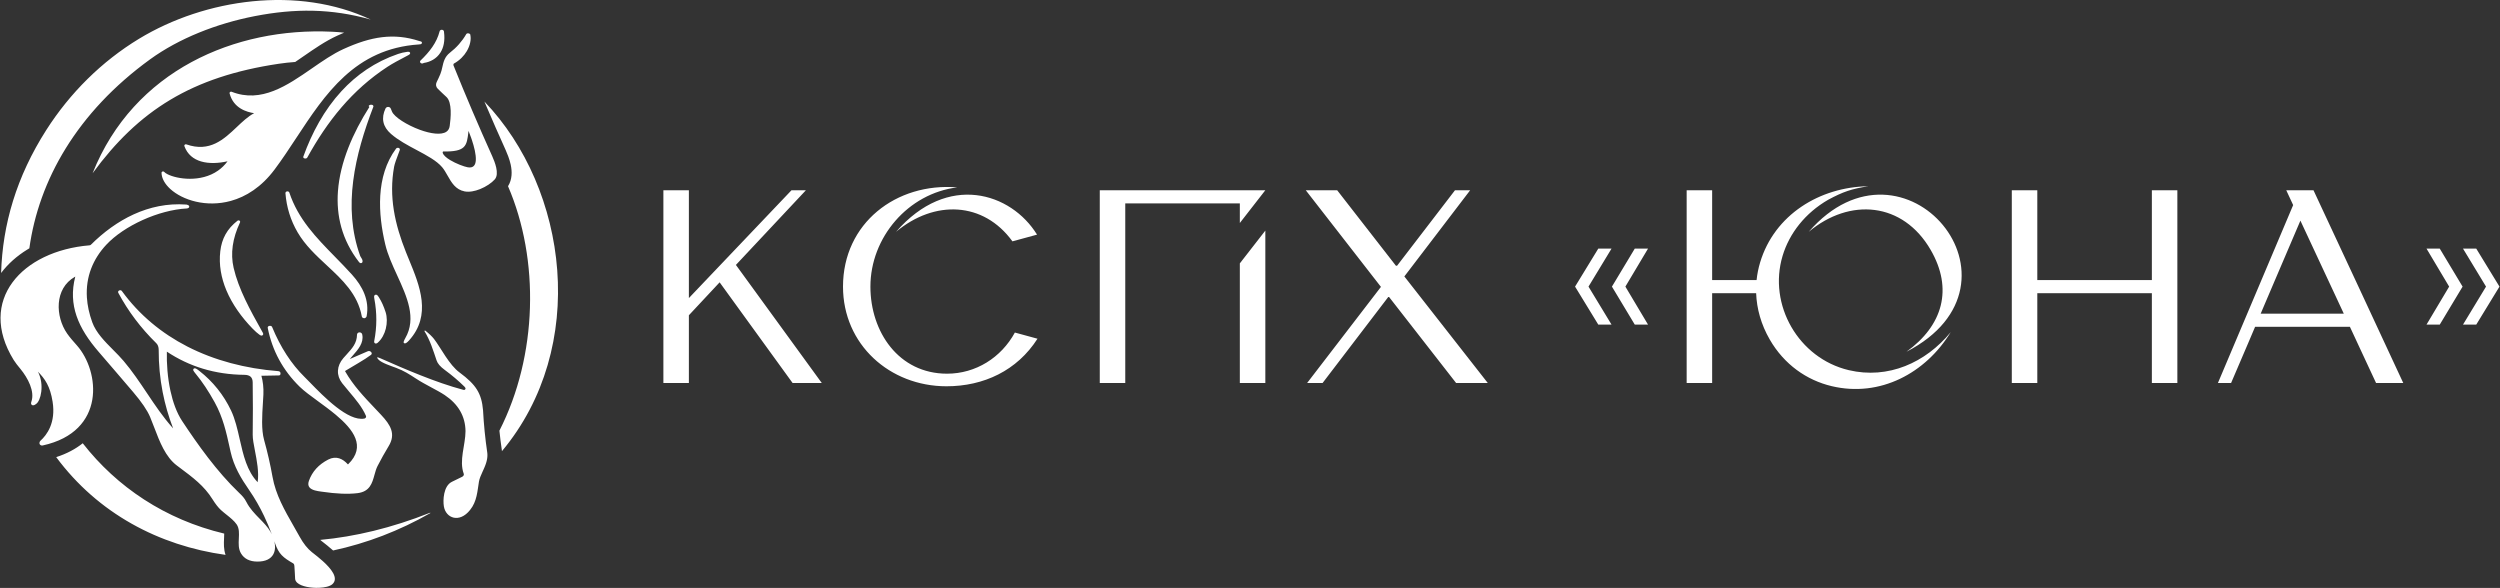 <svg width="978" height="230" viewBox="0 0 978 230" fill="none" xmlns="http://www.w3.org/2000/svg">
<rect x="0" y="0" width="978" height="230" fill="#333333" stroke="none"/>
<path d="M134.637 12.775C133.043 12.607 131.44 12.484 129.834 12.408C92.112 10.625 52.303 27.427 36.22 67.781C54.209 43.215 75.002 30.005 109.072 24.942C111.199 24.625 113.338 24.394 115.483 24.244C116.578 23.507 117.665 22.752 118.75 22.003L118.819 21.936L118.83 21.95C120.934 20.492 123.02 19.05 125.131 17.714C127.358 16.304 129.613 15.015 131.944 13.952C132.858 13.535 133.757 13.143 134.637 12.775V12.775ZM196.359 176.496C230.349 135.829 222.351 74.01 189.496 39.719L190.128 41.202C191.441 44.277 192.705 47.197 193.919 49.966C195.018 52.467 196.327 55.405 197.85 58.781L197.879 58.854C198.139 59.43 198.472 60.216 198.827 61.186C199.191 62.185 199.536 63.273 199.772 64.337C200.077 65.729 200.231 67.181 200.111 68.596C199.982 70.101 199.559 71.544 198.741 72.847C211.13 101.535 210.335 139.119 195.369 168.48C195.616 170.921 195.937 173.479 196.327 176.152V176.241L196.359 176.497L196.359 176.496ZM130.307 215.349C143.374 212.544 156.264 207.649 168.345 200.716L168.297 200.565C153.202 206.541 138.802 209.97 125.277 211.205C125.385 211.302 125.498 211.397 125.609 211.487L125.604 211.491L126.15 211.923C127.181 212.724 128.751 213.946 130.14 215.2L130.307 215.349L130.307 215.349ZM21.985 178.827C38.323 200.858 62.212 213.463 88.231 217.069C87.478 214.824 87.548 212.732 87.65 210.649H87.641L87.663 210.373C87.691 209.79 87.722 209.207 87.714 208.741C64.639 203.248 45.722 190.518 32.369 173.402C29.581 175.625 26.149 177.485 21.985 178.827ZM184.303 53.879C183.951 52.876 183.601 51.977 183.303 51.239L183.288 51.196L183.23 51.683C182.611 56.984 182.32 59.435 173.37 59.258C173.309 59.296 173.259 59.344 173.224 59.401C173.175 59.481 173.151 59.574 173.166 59.674L173.171 59.701C173.362 60.66 174.558 61.685 176.068 62.604C178.425 64.039 181.483 65.151 182.897 65.427L182.915 65.431C185.177 65.86 186.032 64.606 186.14 62.68L186.141 62.674C186.263 60.452 185.488 57.416 184.61 54.781L184.303 53.879ZM153.332 43.612C154.209 45.773 159.164 48.921 164.276 50.788C166.371 51.551 168.476 52.096 170.323 52.258C172.097 52.412 173.616 52.221 174.621 51.542C175.326 51.066 175.793 50.326 175.93 49.267C176.119 47.808 176.398 45.477 176.307 43.242C176.221 41.077 175.803 38.998 174.634 37.93C174.088 37.43 173.537 36.918 172.985 36.393C172.467 35.9 171.89 35.34 171.249 34.708L171.242 34.702C170.894 34.361 170.679 33.942 170.599 33.504C170.525 33.062 170.586 32.597 170.798 32.166C171.033 31.695 171.278 31.183 171.532 30.631C171.772 30.111 172.014 29.566 172.255 28.995C172.621 28.125 172.83 27.206 173.035 26.287C173.493 24.247 173.943 22.221 176.016 20.61C177.325 19.59 178.515 18.477 179.579 17.266C180.641 16.059 181.578 14.76 182.384 13.369L182.402 13.341C182.484 13.214 182.606 13.123 182.743 13.072C182.872 13.021 183.006 13.009 183.139 13.026C183.273 13.055 183.406 13.085 183.538 13.123C183.707 13.181 183.837 13.279 183.922 13.414C183.998 13.532 184.029 13.661 184.015 13.799C184.352 15.467 183.919 17.791 182.609 20.01C181.53 21.841 179.846 23.618 177.508 24.902C177.443 24.998 177.398 25.105 177.38 25.213C177.353 25.351 177.369 25.497 177.423 25.635C179.84 31.639 182.306 37.582 184.815 43.463C187.314 49.318 189.904 55.219 192.58 61.155L192.597 61.198C193.069 62.245 193.755 63.91 194.117 65.558C194.505 67.32 194.52 69.084 193.555 70.177C192.328 71.573 190.147 73.036 187.81 73.975C185.761 74.8 183.565 75.228 181.757 74.877C178.194 74.175 176.616 71.392 175.069 68.664C174.412 67.503 173.759 66.352 172.969 65.416C170.798 62.849 166.965 60.806 162.973 58.681C159.442 56.802 155.788 54.855 152.951 52.382C151.344 50.981 150.36 49.444 150.006 47.776C149.651 46.11 149.92 44.329 150.814 42.434C150.946 42.157 151.182 41.974 151.451 41.885L151.502 41.869C151.617 41.836 151.742 41.821 151.864 41.823H151.87C152.01 41.828 152.149 41.855 152.274 41.902C152.533 42.002 152.751 42.189 152.864 42.463C153.014 42.846 153.174 43.23 153.333 43.612H153.332ZM99.416 44.28C96.581 43.84 91.335 42.408 89.813 36.526C89.74 36.242 89.936 35.95 90.254 35.878C90.389 35.848 90.522 35.861 90.639 35.908C102.22 40.459 112.347 33.449 122.029 26.752C126.177 23.882 130.249 21.064 134.344 19.198C139.782 16.716 144.704 15.118 149.521 14.544C154.345 13.971 159.046 14.426 164.035 16.053C164.354 16.108 164.58 16.165 164.704 16.222L164.745 16.243C164.972 16.36 165.081 16.54 165.071 16.758L165.067 16.793C165.045 17.03 164.898 17.187 164.631 17.279L164.586 17.293C164.444 17.335 164.204 17.366 163.877 17.387C138.907 19.008 127.182 36.822 115.886 53.99C113.11 58.206 110.361 62.385 107.42 66.312C102.266 73.203 96.211 76.971 90.27 78.603C85.482 79.917 80.767 79.841 76.656 78.893C72.536 77.945 69.011 76.114 66.612 73.928C64.497 71.999 63.239 69.781 63.186 67.615C63.18 67.321 63.439 67.073 63.763 67.061C63.959 67.055 64.135 67.133 64.246 67.26C64.493 67.548 64.94 67.859 65.547 68.167C67.419 69.113 70.662 69.941 74.296 69.941C77.916 69.941 81.912 69.114 85.291 66.75C86.652 65.797 87.917 64.593 89.017 63.095C85.531 63.882 81.778 64.084 78.638 63.149C75.7 62.272 73.297 60.417 72.129 57.155C72.029 56.876 72.201 56.573 72.508 56.477C72.649 56.434 72.791 56.441 72.915 56.485C82.083 59.687 87.569 54.493 92.613 49.719C94.86 47.593 97.022 45.544 99.416 44.281V44.28ZM140.407 102.47C133.714 93.807 131.509 84.338 132.201 74.838C133.034 63.424 138.061 51.971 144.51 41.83C144.031 41.534 144.166 41.253 144.87 40.999L144.884 40.994C144.992 40.956 145.102 40.948 145.206 40.966C145.307 40.971 145.424 40.986 145.552 41.012L145.684 41.048C145.818 41.102 145.925 41.196 145.99 41.3C146.066 41.421 146.097 41.563 146.07 41.705L146.04 41.804C142.454 51.15 139.426 60.917 138.171 70.772C136.917 80.595 137.43 90.506 140.916 100.16C140.962 100.286 141.089 100.478 141.221 100.682C141.476 101.074 141.756 101.508 141.815 101.951C141.886 102.45 141.757 102.764 141.421 102.895C141.073 103.031 140.734 102.889 140.407 102.471L140.407 102.47ZM158.531 132.324C163.058 124.52 159.199 116.087 155.354 107.683C153.505 103.648 151.66 99.617 150.719 95.626C149.311 89.679 148.364 83.029 148.76 76.516C149.16 69.968 150.922 63.555 154.945 58.126L154.959 58.108C155.129 57.893 155.378 57.795 155.703 57.816C155.968 57.827 156.172 57.918 156.308 58.095C156.442 58.274 156.472 58.483 156.382 58.724L156.377 58.734C155.735 60.392 155.226 61.768 154.858 62.856L154.845 62.887C154.489 63.939 154.268 64.707 154.185 65.186C153.112 71.056 153.182 76.687 154.063 82.219C154.946 87.763 156.644 93.209 158.824 98.687C159.167 99.551 159.604 100.611 160.048 101.688C164.191 111.749 168.953 123.313 160.007 133.198C159.144 134.144 158.526 134.506 158.145 134.282C157.883 134.126 157.808 133.808 157.972 133.565C158.049 133.247 158.232 132.833 158.531 132.325L158.531 132.324ZM141.535 123.771C139.935 115.037 133.94 109.472 127.844 103.81C123.644 99.913 119.395 95.968 116.433 90.902C115.06 88.553 113.975 86.1 113.182 83.546C112.386 80.987 111.88 78.332 111.665 75.584V75.566C111.658 75.454 111.678 75.348 111.723 75.258L111.726 75.25C111.795 75.107 111.92 74.993 112.074 74.928C112.177 74.884 112.296 74.859 112.427 74.859C112.501 74.859 112.578 74.87 112.659 74.884C112.764 74.902 112.856 74.941 112.947 75.003L112.964 75.012C113.052 75.078 113.122 75.159 113.166 75.266L113.188 75.328C116.646 85.732 123.659 92.901 131.049 100.456C133.252 102.708 135.489 104.995 137.695 107.432C139.788 109.747 141.511 112.271 142.565 114.98L142.576 115.012C143.629 117.736 144.011 120.649 143.425 123.724L143.397 123.816C143.367 123.903 143.317 123.981 143.251 124.06L143.041 124.28C142.924 124.385 142.776 124.454 142.606 124.48C142.478 124.502 142.341 124.493 142.202 124.454C142.024 124.409 141.878 124.322 141.758 124.203C141.647 124.087 141.57 123.947 141.537 123.785L141.534 123.771L141.535 123.771ZM91.39 104.758C93.322 113.152 97.976 121.491 102.266 129.176L102.75 130.041C102.885 130.288 102.958 130.487 102.967 130.63C102.983 130.851 102.901 131.03 102.72 131.158L102.657 131.198C102.494 131.293 102.307 131.316 102.1 131.264L102.035 131.244C101.889 131.193 101.716 131.098 101.52 130.957L101.489 130.935C101.093 130.653 100.67 130.313 100.226 129.916L100.212 129.904C99.755 129.5 99.28 129.042 98.786 128.533C94.503 124.117 90.835 119.03 88.54 113.538C86.522 108.709 85.564 103.564 86.177 98.285C86.462 95.818 87.127 93.635 88.227 91.666C89.324 89.703 90.853 87.961 92.868 86.373C93.004 86.25 93.183 86.198 93.354 86.207L93.389 86.209C93.439 86.213 93.485 86.222 93.531 86.239C93.594 86.258 93.651 86.286 93.699 86.318L93.798 86.403L93.876 86.505C93.963 86.648 93.975 86.811 93.904 86.979L93.899 86.995C92.419 90.131 91.472 93.183 91.053 96.149C90.639 99.104 90.75 101.974 91.39 104.758V104.758ZM150.847 122.091C151.458 123.996 151.478 126.368 150.923 128.593C150.4 130.681 149.36 132.658 147.813 134.029C147.429 134.369 147.079 134.471 146.756 134.329C146.433 134.187 146.311 133.871 146.401 133.387L146.407 133.355C146.938 130.614 147.21 127.877 147.216 125.145C147.224 122.404 146.969 119.666 146.452 116.935C146.351 116.423 146.325 116.057 146.369 115.84C146.42 115.568 146.578 115.388 146.829 115.306C147.08 115.226 147.323 115.272 147.551 115.449L147.565 115.459C147.746 115.603 147.973 115.895 148.242 116.329L148.259 116.355C148.762 117.156 149.228 118.028 149.655 118.971C150.087 119.927 150.481 120.96 150.837 122.066L150.847 122.091ZM136.835 140.456L143.902 137.4C144.102 137.319 144.311 137.297 144.51 137.332L144.589 137.35C144.759 137.393 144.916 137.477 145.047 137.595C145.124 137.668 145.202 137.748 145.27 137.831C145.392 137.983 145.437 138.164 145.415 138.336L145.406 138.396C145.374 138.553 145.284 138.702 145.145 138.818C142.608 140.757 138.044 143.234 135.137 145.039C135.055 145.09 135.008 145.132 134.999 145.164C134.994 145.198 135.012 145.25 135.053 145.32L135.072 145.353C138.253 150.87 142.384 155.218 146.742 159.809L149.06 162.261C150.967 164.292 152.414 166.157 153.041 168.113C153.683 170.121 153.47 172.187 152.026 174.56L151.997 174.602C151.251 175.835 150.512 177.101 149.788 178.401C149.061 179.704 148.361 181.01 147.693 182.313C147.161 183.357 146.826 184.558 146.498 185.75C145.581 189.06 144.672 192.333 139.844 192.922C138.002 193.147 135.917 193.213 133.599 193.117C131.295 193.022 128.746 192.768 125.95 192.355L125.601 192.307C124.823 192.199 123.95 192.076 123.152 191.845C121.383 191.331 120.046 190.348 120.849 188.096C121.487 186.29 122.442 184.692 123.705 183.299C124.964 181.916 126.532 180.741 128.409 179.775C129.988 178.962 131.428 178.899 132.726 179.31C133.977 179.707 135.072 180.55 136.017 181.58L136.117 181.683L136.229 181.585C143.325 174.658 138.244 168.01 131.35 162.259C129.104 160.386 126.651 158.593 124.351 156.915C121.546 154.866 118.97 152.985 117.229 151.284C113.949 148.078 111.27 144.555 109.19 140.724C107.108 136.89 105.621 132.74 104.737 128.277L104.731 128.107C104.744 127.957 104.812 127.822 104.912 127.713C105.026 127.596 105.19 127.508 105.375 127.482C105.49 127.47 105.608 127.47 105.725 127.466C105.884 127.47 106.044 127.517 106.171 127.602L106.202 127.623C106.312 127.703 106.405 127.81 106.457 127.938C108.094 131.902 109.967 135.513 112.079 138.765C114.187 142.016 116.537 144.912 119.119 147.452C119.732 148.053 120.438 148.78 121.237 149.599C126.613 155.126 136.177 164.955 142.527 163.743L142.657 163.708C142.856 163.64 143.012 163.509 143.108 163.351C143.207 163.191 143.244 163.002 143.2 162.815L143.149 162.666C141.735 159.319 139.085 156.178 136.54 153.165C135.609 152.059 134.686 150.969 133.858 149.909C132.676 148.394 132.127 146.703 132.206 145.008L132.21 144.963C132.3 143.288 133.004 141.613 134.315 140.103L134.321 140.096C134.785 139.561 135.219 139.084 135.644 138.619C137.767 136.289 139.616 134.26 139.669 130.886L139.69 130.734C139.731 130.538 139.845 130.365 140.003 130.24L140.035 130.213C140.208 130.089 140.43 130.014 140.662 130.019L140.785 130.026C141.039 130.056 141.251 130.154 141.413 130.313L141.427 130.327C141.572 130.474 141.67 130.665 141.716 130.892L141.717 130.91C142.365 134.134 140.127 136.681 138.031 139.065C137.615 139.54 137.205 140.005 136.836 140.456H136.835ZM105.784 207.974C105.98 208.311 106.166 208.659 106.339 209.012C105.42 206.571 104.407 204.163 103.28 201.8C101.638 198.36 99.753 195.026 97.543 191.829C95.876 189.42 94.363 187.079 93.104 184.621C91.849 182.167 90.849 179.605 90.208 176.751L89.876 175.254C88.529 169.12 87.25 163.307 83.972 157.361C82.77 155.19 81.56 153.18 80.333 151.338C79.113 149.504 77.87 147.817 76.605 146.283L76.578 146.255C76.082 145.655 75.774 145.229 75.661 144.983C75.522 144.673 75.564 144.421 75.789 144.23L75.797 144.227C76.023 144.042 76.302 144.024 76.632 144.172C76.892 144.291 77.342 144.596 77.972 145.09C80.65 147.185 83.023 149.527 85.094 152.113C87.163 154.697 88.932 157.527 90.392 160.595C91.99 163.957 92.876 167.873 93.775 171.837C95.174 178.012 96.603 184.315 100.795 188.641C101.357 184.713 100.481 180.191 99.738 176.34C99.262 173.885 98.838 171.696 98.857 170.034C98.904 166.624 98.926 163.212 98.926 159.805C98.925 156.396 98.898 152.983 98.851 149.565C98.834 148.572 98.561 147.837 98.03 147.362C97.499 146.887 96.68 146.643 95.575 146.634C89.854 146.577 84.435 145.771 79.319 144.216C74.351 142.705 69.668 140.488 65.275 137.567C65.161 142.138 65.538 147.662 66.679 152.914C67.632 157.289 69.111 161.47 71.27 164.729C74.305 169.311 77.683 174.232 81.407 179.07C85.119 183.892 89.168 188.615 93.549 192.807C94.148 193.378 94.653 193.869 95.108 194.413C95.572 194.966 95.981 195.57 96.386 196.361C97.717 198.984 99.681 200.988 101.558 202.902C103.158 204.538 104.702 206.112 105.784 207.974ZM57.459 153.734C60.648 158.498 63.835 163.259 67.725 167.586C65.935 162.944 64.571 158.209 63.63 153.386C62.58 147.993 62.064 142.481 62.08 136.854C62.08 136.32 62.002 135.805 61.829 135.342C61.68 134.935 61.452 134.565 61.139 134.259C58.126 131.31 55.38 128.194 52.904 124.911C50.432 121.637 48.231 118.196 46.293 114.588C46.192 114.41 46.171 114.231 46.228 114.053C46.283 113.887 46.396 113.75 46.572 113.651C46.614 113.623 46.661 113.602 46.713 113.587C46.855 113.53 47.001 113.512 47.146 113.533L47.175 113.537C47.358 113.569 47.513 113.657 47.633 113.797L47.682 113.857C54.459 123.178 63.206 130.396 73.302 135.569C83.901 141 95.995 144.185 108.861 145.192C109.138 145.212 109.357 145.306 109.515 145.47C109.677 145.636 109.747 145.843 109.733 146.087L109.711 146.295C109.699 146.677 109.465 146.871 108.984 146.871L102.261 146.998C102.565 148.123 102.785 149.279 102.918 150.465C103.057 151.71 103.1 152.983 103.043 154.282V154.29C102.993 155.384 102.921 156.519 102.847 157.698C102.538 162.498 102.18 168.042 103.316 172.123C103.979 174.489 104.586 176.881 105.138 179.299C105.688 181.695 106.176 184.111 106.61 186.544C107.852 193.548 111.329 199.616 114.859 205.786C115.651 207.166 116.442 208.555 117.219 209.962L117.234 209.989C117.96 211.308 118.724 212.468 119.519 213.467C120.309 214.458 121.133 215.301 121.991 215.988L122.585 216.454C123.496 217.163 124.887 218.248 126.273 219.499C129.49 222.396 132.621 226.163 130.045 228.513L130.036 228.526C129.062 229.401 127.011 229.875 124.761 229.956C123.177 230.013 121.473 229.884 119.985 229.573C118.442 229.252 117.098 228.725 116.293 227.997C115.784 227.538 115.478 226.996 115.449 226.374L115.325 223.947L115.172 221.512C115.152 221.189 115.096 220.928 115.007 220.735C114.94 220.589 114.856 220.487 114.761 220.431C112.736 219.261 111.32 218.357 110.207 217.188C109.087 216.01 108.302 214.591 107.553 212.4L107.315 211.709C107.507 212.519 107.611 213.327 107.596 214.096C107.576 215.11 107.357 216.068 106.892 216.893C106.414 217.739 105.679 218.447 104.639 218.942C103.598 219.439 102.245 219.715 100.543 219.69C99.103 219.67 97.862 219.397 96.822 218.873L96.785 218.857C95.725 218.314 94.881 217.517 94.265 216.468C93.227 214.704 93.33 212.671 93.431 210.646C93.531 208.674 93.628 206.702 92.595 205.169C91.654 203.771 90.063 202.503 88.559 201.303C87.801 200.697 87.062 200.108 86.426 199.52C85.9 199.038 85.361 198.44 84.805 197.731C84.263 197.033 83.696 196.218 83.114 195.289C79.827 190.049 75.655 186.935 69.865 182.616L69.234 182.146C64.723 178.773 62.438 172.758 60.353 167.275C59.794 165.8 59.249 164.366 58.702 163.08C58.153 161.793 57.328 160.342 56.235 158.73C55.135 157.112 53.762 155.337 52.121 153.408C49.89 150.791 47.656 148.174 45.415 145.562L38.574 137.611C34.669 133.08 31.611 128.501 29.936 123.587C28.32 118.84 27.997 113.795 29.451 108.204L29.316 108.279C21.167 112.881 21.667 123.87 26.244 130.464C27.325 132.02 28.684 133.551 30.072 135.11C39.05 145.211 41.623 168.826 16.685 174.271C16.276 174.361 15.769 174.202 15.519 173.753C15.318 173.389 15.489 172.719 15.808 172.433C18.304 170.193 21.889 165.426 20.58 157.164C19.616 151.054 17.562 148.179 14.841 145.402C17.512 150.559 15.894 156.955 14.099 158.038C13.694 158.368 13.065 158.77 12.518 158.444C12.336 158.333 12.221 158.173 12.172 157.977C12.119 157.763 12.149 157.494 12.245 157.225C13.73 153.127 10.869 147.84 8.007 144.34C6.976 143.084 6.017 141.909 5.35 140.826C-9.016 117.508 8.57 98.152 35.041 95.97C35.141 95.961 35.242 95.934 35.337 95.89C35.423 95.853 35.498 95.801 35.56 95.74L35.584 95.714C45.277 86.086 58.061 78.946 72.863 80.02L72.96 80.034C73.353 80.117 73.614 80.223 73.76 80.33C73.949 80.471 74.033 80.643 74.033 80.828C74.033 81.01 73.952 81.164 73.805 81.285L73.76 81.321C73.618 81.424 73.401 81.5 73.154 81.545L73.071 81.553C62.124 82.121 48.538 88.297 41.577 95.75C36.432 101.259 33.473 108.218 33.996 116.416C34.189 119.456 34.864 122.671 36.083 126.046C37.555 130.133 40.991 133.586 44.279 136.893C45.73 138.352 47.154 139.787 48.373 141.229C51.753 145.214 54.606 149.478 57.457 153.736L57.459 153.734ZM182.093 152.123C181.956 152.486 181.69 152.613 181.288 152.515C175.7 151.021 170.112 149.027 164.632 146.861C159.154 144.697 153.769 142.369 148.699 140.113C147.406 139.54 147.202 139.728 148.075 140.687C149.252 141.963 153.115 143.224 154.939 143.896C158.105 145.074 160.196 146.463 162.753 148.116C166.375 150.507 170.84 152.487 173.976 154.554C179.295 158.117 182.02 162.828 182.11 168.647C182.084 174.188 179.493 180.099 181.429 185.389C181.571 185.782 181.298 186.265 180.802 186.515C179.433 187.179 178.089 187.835 176.762 188.492C173.447 190.13 173.248 195.769 173.639 198.086C174.398 202.736 179.731 204.737 183.874 199.52C186.632 196.16 186.767 191.956 187.364 188.424C187.569 187.182 188.15 185.894 188.767 184.54L188.787 184.498L188.816 184.432L188.864 184.327L188.865 184.324L188.916 184.217L188.942 184.154L188.965 184.109L189.014 183.998L189.02 183.982L189.062 183.89L189.1 183.807L189.111 183.78L189.162 183.671L189.178 183.634L189.21 183.561L189.256 183.458L189.26 183.45L189.309 183.34L189.332 183.281L189.356 183.229L189.405 183.117L189.41 183.104L189.451 183.007L189.487 182.926L189.501 182.894L189.547 182.781L189.56 182.749L189.592 182.669L189.635 182.57L189.64 182.557L189.687 182.442L189.705 182.39L189.73 182.33L189.773 182.215L189.778 182.209L189.82 182.103L189.846 182.027L189.862 181.988L189.905 181.872L189.915 181.844L189.947 181.757L189.982 181.662L189.987 181.642L190.027 181.526L190.045 181.477L190.068 181.411L190.106 181.295L190.107 181.292L190.145 181.177L190.164 181.106L190.182 181.06L190.215 180.942L190.223 180.919L190.249 180.825L190.276 180.732L190.283 180.707L190.315 180.588L190.328 180.543L190.348 180.47L190.377 180.354V180.351L190.406 180.231L190.423 180.165L190.434 180.111L190.46 179.99L190.464 179.973L190.484 179.87L190.503 179.781L190.509 179.749L190.532 179.628L190.537 179.588L190.551 179.505L190.569 179.394V179.384L190.589 179.261L190.597 179.198L190.598 179.188L190.619 179.014L190.621 179.003L190.637 178.833L190.641 178.805L190.645 178.766L190.653 178.642L190.661 178.516L190.669 178.408V178.392L190.672 178.266L190.674 178.208V178.139V178.014V178.007V177.887L190.671 177.805V177.799L190.664 177.632L190.662 177.603L190.655 177.503L190.651 177.399L190.646 177.374L190.636 177.248L190.63 177.194L190.605 176.986C189.817 171.598 189.262 166.088 188.965 160.486C188.397 153.852 186.188 150.469 179.838 145.759C175.694 142.763 172.472 136.074 169.776 132.587C168.999 131.606 167.874 130.525 166.399 129.355C166.367 129.326 166.336 129.312 166.285 129.318C166.199 129.326 166.126 129.349 166.081 129.393C166.021 129.44 166.008 129.493 166.05 129.553C168.296 133.183 169.467 137.108 170.79 140.996C171.193 142.235 172.271 143.471 174.007 144.733C176.775 146.771 179.365 148.96 181.723 151.284C182.057 151.625 182.176 151.904 182.093 152.123H182.093ZM133.604 35.637C139.43 29.316 146.706 24.189 155.723 21.107C156.291 20.913 156.872 20.745 157.469 20.606C158.059 20.468 158.659 20.359 159.263 20.281L159.28 20.278C159.918 20.193 160.3 20.31 160.423 20.632C160.55 20.957 160.332 21.263 159.778 21.557L158.486 22.243C156.096 23.499 153.656 24.785 151.616 26.111C144.656 30.652 138.758 35.987 133.627 41.955C128.494 47.924 124.127 54.529 120.224 61.607L120.196 61.655C120.143 61.74 120.077 61.813 119.989 61.872L119.923 61.916C119.805 61.98 119.674 62.014 119.527 62.013L119.236 61.994C119.105 61.981 119 61.952 118.901 61.893C118.651 61.743 118.578 61.55 118.65 61.298L118.66 61.265C121.991 51.99 126.814 43.001 133.604 35.637V35.637ZM165.776 24.631L165.556 24.744C165.382 24.82 165.218 24.852 165.072 24.837L164.986 24.826C164.813 24.795 164.662 24.721 164.55 24.628C164.477 24.564 164.414 24.488 164.371 24.405L164.354 24.365C164.313 24.273 164.299 24.173 164.309 24.071C164.322 23.937 164.385 23.802 164.499 23.691L164.504 23.686C166.25 22.002 167.839 20.264 169.131 18.382C170.413 16.515 171.407 14.5 171.976 12.243L171.98 12.232C172.022 12.077 172.11 11.946 172.23 11.847L172.235 11.842C172.36 11.74 172.516 11.676 172.685 11.652L172.712 11.649C172.817 11.637 172.924 11.645 173.023 11.665C173.135 11.686 173.245 11.731 173.34 11.793L173.349 11.801C173.412 11.843 173.468 11.898 173.517 11.961L173.613 12.125C173.638 12.181 173.658 12.243 173.671 12.306L173.686 12.427C174.158 15.986 173.519 18.689 172.251 20.641C170.724 22.998 168.29 24.261 165.777 24.631L165.776 24.631ZM99.726 6.296C115.338 3.275 129.616 3.29 145.039 7.66C116.687 -5.688 80.343 -0.581 54.367 15.183C39.752 24.053 27.366 36.376 18.104 50.866C6.421 69.149 0.989 87.846 0.436 106.791C3.106 103.241 6.57 100.157 10.659 97.638C10.932 97.471 11.205 97.306 11.482 97.143C15.159 70.568 30.067 43.988 58.733 23.2C69.976 15.054 84.682 9.208 99.727 6.296H99.726Z" fill="white"/>
<path d="M511.015 74.42H523.095L546.087 103.965H546.528L569.197 74.42H575.133L549.382 108.144L582.016 149.821H569.626L543.414 116.193H543.079L517.401 149.821H511.353L540.222 112.228L510.813 74.42H511.016H511.015ZM635.848 112.121L644.715 126.997H639.529L630.588 112.121L639.529 97.246H644.715L635.848 112.121ZM621.422 112.121L630.438 126.997H625.255L616.164 112.121L625.255 97.246H630.438L621.422 112.121ZM958.109 112.121L949.244 126.997H954.428L963.368 112.121L954.428 97.246H949.244L958.109 112.121ZM972.534 112.121L963.519 126.997H968.703L977.794 112.121L968.703 97.246H963.519L972.534 112.121ZM340.506 112.121C340.506 129.828 351.554 146.187 370.489 146.187C381.741 146.187 391.667 139.895 397.02 130.091L405.868 132.506C397.915 144.955 384.847 151.111 370.274 151.111C348.053 151.111 329.783 134.775 329.783 112.121C329.783 87.287 350.645 71.347 374.478 73.304C355.222 75.652 340.506 92.889 340.506 112.121ZM396.064 94.416C384.769 78.842 365.582 78.092 350.523 90.696C370.763 67.379 395.552 75.359 405.691 91.79L396.064 94.416ZM880.672 131.431L880.544 131.733L880.031 132.94L879.9 133.242L879.771 133.543L879.645 133.845L879.516 134.147L879.388 134.449L879.259 134.75L879.192 134.908C877.073 139.884 874.947 144.86 872.805 149.821H867.652L897.083 80.224L894.379 74.42H905.034C916.788 99.526 928.461 124.682 940.151 149.821H929.514L929.486 149.763L922.655 135.096L922.621 135.017L922.453 134.658L922.285 134.297L922.117 133.938L921.95 133.578L921.782 133.218L921.615 132.857L921.448 132.499L921.282 132.138L921.114 131.779L920.946 131.418L920.779 131.058L920.613 130.7L920.444 130.339L920.277 129.98L920.109 129.62L919.942 129.259L919.776 128.9L919.607 128.54L919.439 128.18L919.283 127.844H882.195L880.672 131.431ZM669.792 109.552H687.178C687.42 107.219 687.884 104.918 688.555 102.676C694.149 84.001 711.934 73.131 730.849 72.865C724.343 73.883 721.038 74.998 715.191 78.143C706.221 83.323 700.003 91.229 697.342 100.113C691.606 119.263 703.596 140.146 723.213 144.797C738.667 148.461 753.316 141.87 763.131 129.93C753.348 145.965 735.503 155.555 716.571 151.066C706.773 148.742 697.968 142.591 692.333 132.836L692.321 132.816C688.93 126.936 687.218 120.76 687.004 114.69H669.793V132.889V149.821H659.821V149.723V74.42H669.793V93.348V102.823V106.927V109.553L669.792 109.552ZM916.893 122.706L916.882 122.684L916.609 122.097L916.337 121.51L916.063 120.924L915.79 120.336L915.518 119.75L915.245 119.163L914.971 118.577L914.699 117.988L914.425 117.402L914.278 117.087C909.5 106.821 904.718 96.558 899.917 86.31L888.97 111.929L885.984 118.928L885.982 118.932L885.891 119.151L885.795 119.37L885.704 119.588L885.612 119.806L885.517 120.025L885.425 120.244L885.332 120.462L885.24 120.681L884.959 121.337L884.866 121.555L884.775 121.775L884.402 122.65L884.378 122.705H916.893V122.706ZM796.992 109.552H841.809V97.211V74.42H851.782V149.821H851.686H841.809V129.149V116.139V114.69H796.992V129.149V149.82H787.017V74.42H787.115H796.992V97.21V105.574V109.552V109.552ZM745.794 137.611C760.121 127.272 764.066 112.98 755.306 97.808C744.45 79.003 723.652 77.231 707.567 90.696C744.834 47.764 797.533 110.915 745.794 137.611ZM430.33 74.42H494.999L485.024 87.236V79.559H440.204V149.821H430.232V74.42H430.33ZM494.999 90.208V149.821H485.024V103.031L494.999 90.208ZM269.391 149.821H259.517V74.42H269.489V116.603L309.639 74.42H315.276L287.888 103.64L321.475 149.821H310.057L281.522 110.447L269.489 123.331V149.821H269.391H269.391Z" fill="white"/>
</svg>
